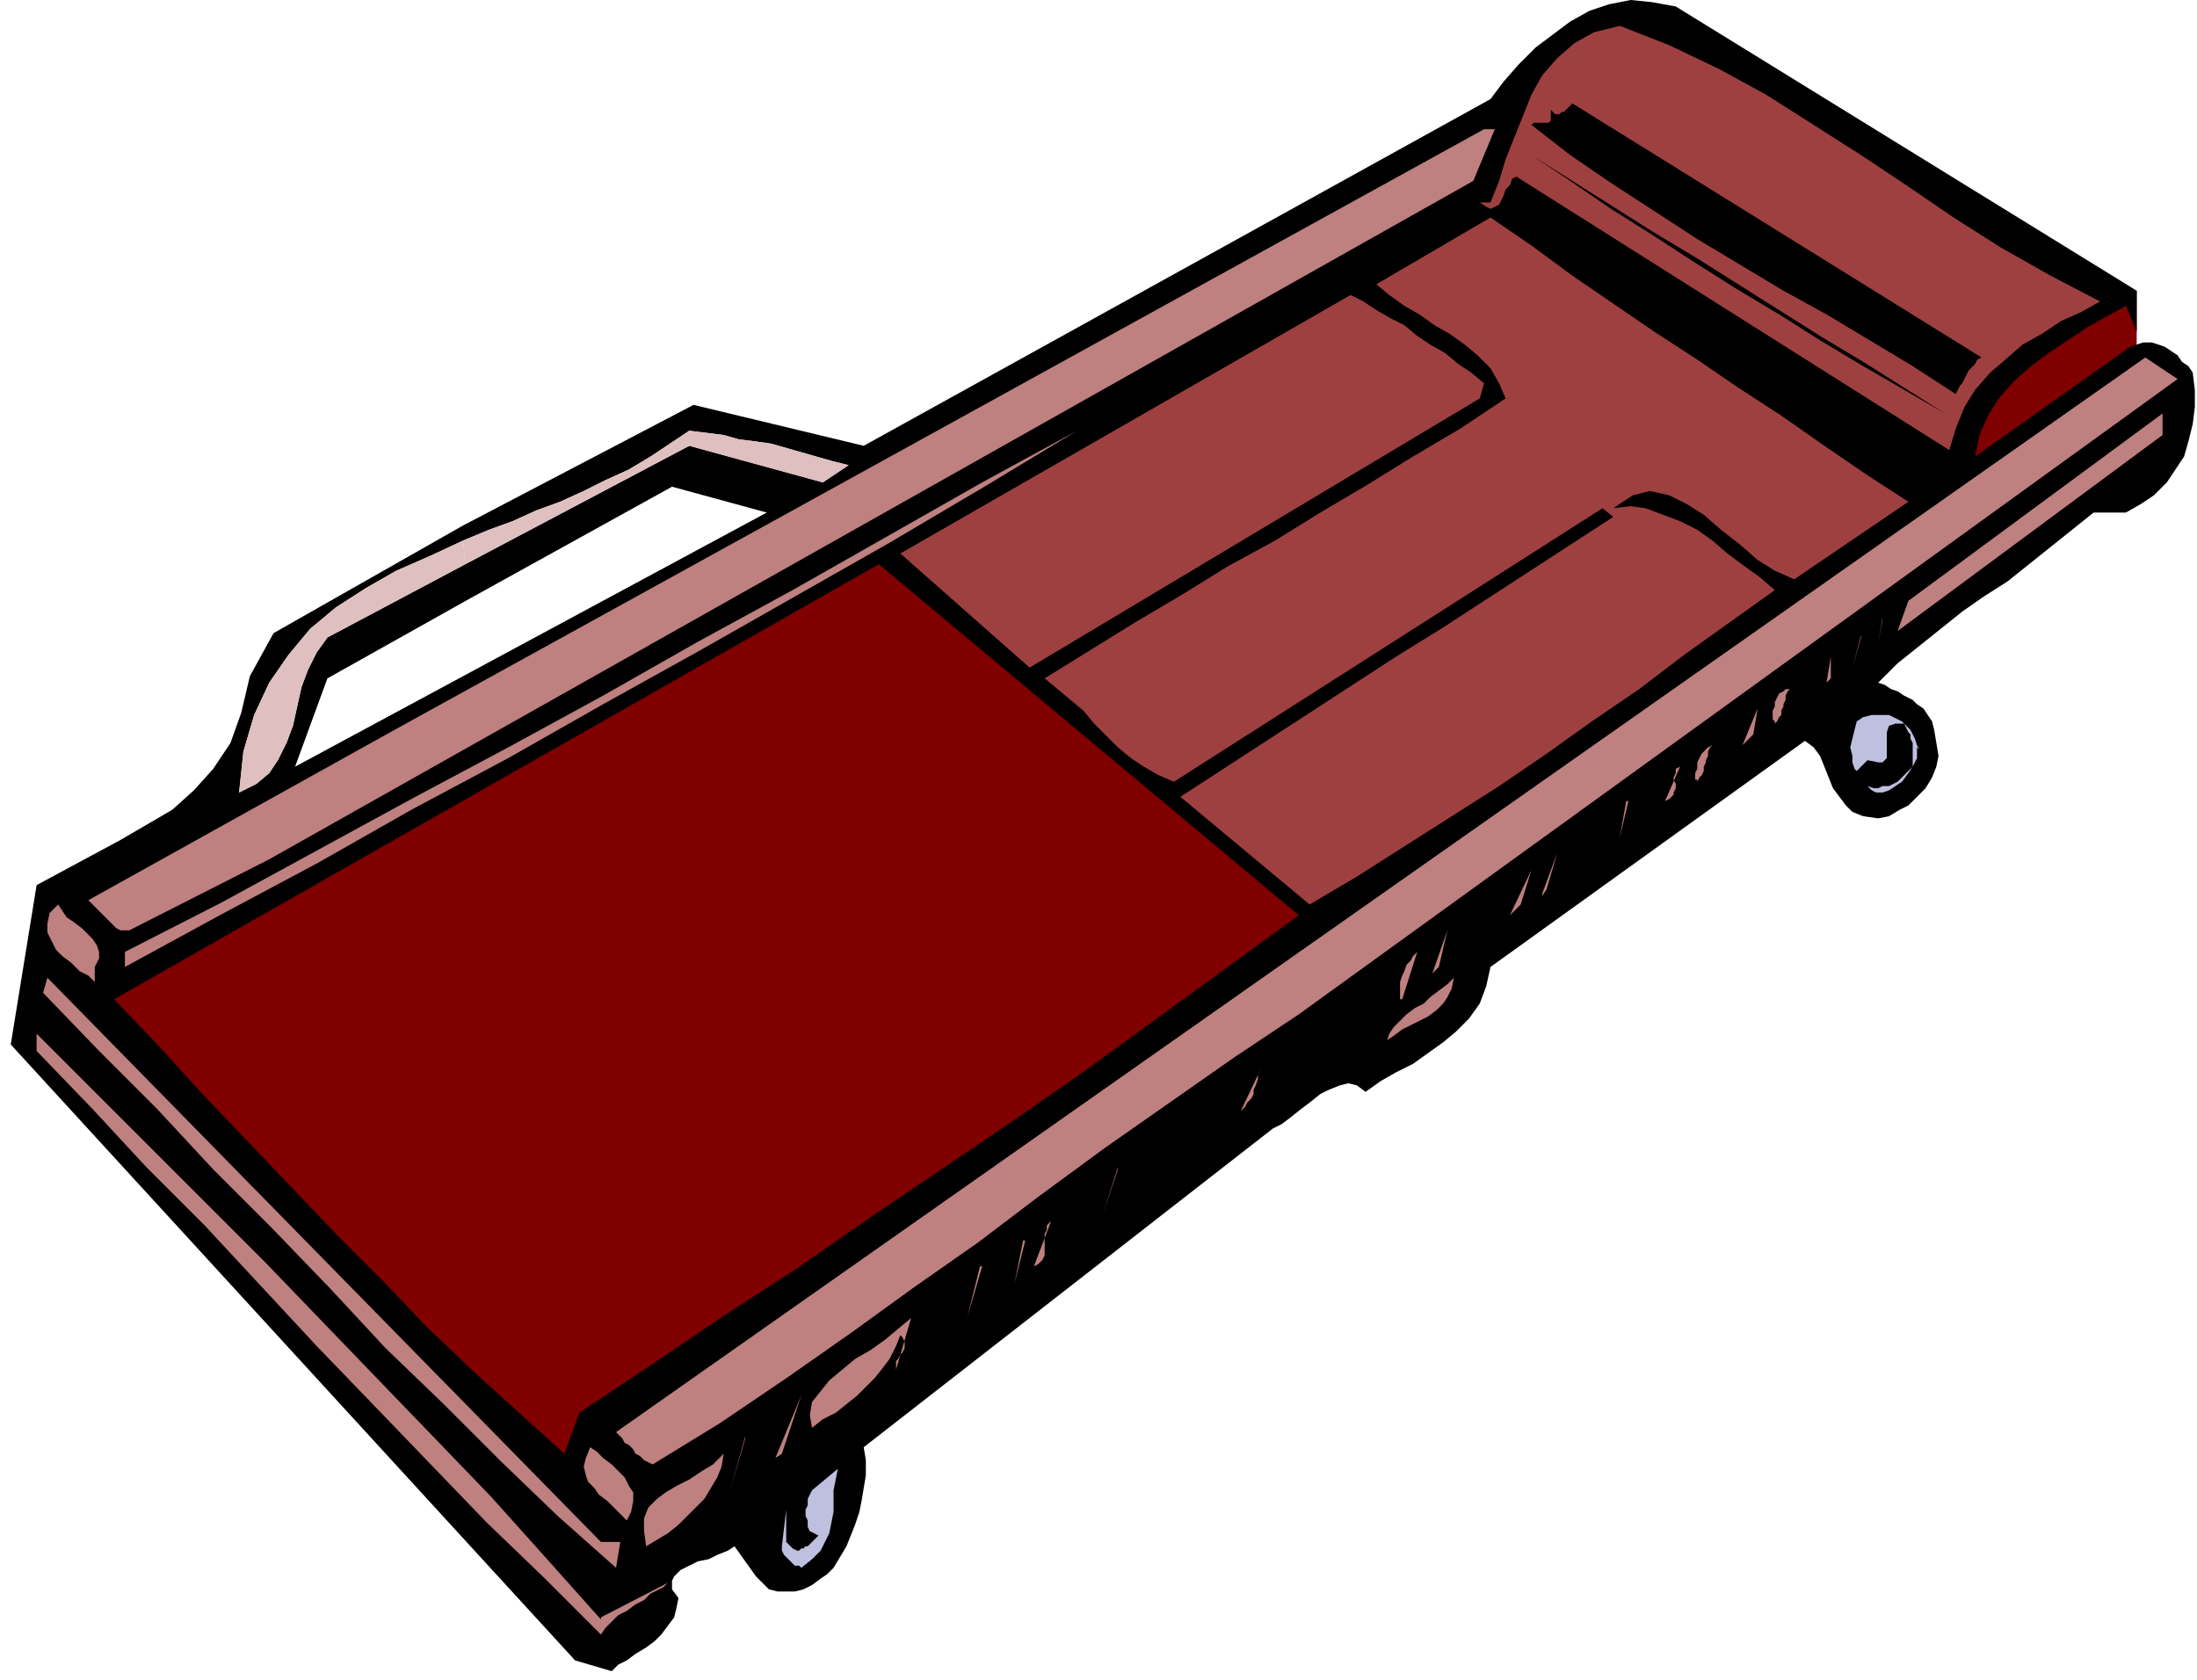 <svg xmlns="http://www.w3.org/2000/svg" fill-rule="evenodd" height="104" preserveAspectRatio="none" stroke-linecap="round" viewBox="0 0 1020 780" width="136"><style>.pen1{stroke:none}.brush2{fill:maroon}.brush3{fill:#000}.brush4{fill:#dfbfbf}.brush5{fill:#9f4040}.brush6{fill:#bf8080}.brush7{fill:#bfbfdf}</style><path class="pen1 brush2" fill-rule="nonzero" d="M992 135v52l-82 48-35-40 110-60z"/><path class="pen1 brush3" fill-rule="nonzero" d="m1018 173-2-3-3-2-2-3-3-2-3-2-3-1-3-1h-4l-3 1-3 1-72 51 2-10 4-9 5-8 7-8 8-7 8-6 9-6 9-6 9-5 9-5 5 12v-19L778 3l-11-2-10-1-10 2-9 3-9 5-8 6-8 6-8 8-7 8-6 8-291 161-79-19-107 56v7l12-5 11-4 11-5 11-4 11-5 10-5 11-5 10-6 9-6 9-6 8 1 8 1 7 2 8 1 7 1 7 2 7 2 7 2 7 2 8 2-12 8-62-17-104 55 2 16 94-52 44 12-219 118 15-41 66-37-2-16-64 34-5 7-4 8-3 8-2 9-2 9-3 8-4 8-4 6-6 5-8 4 2-19 5-17 7-15 9-13 10-12 12-10 14-9 14-8 16-7 15-7v-7l-88 50-11 20-4 17-5 14-8 12-9 10-10 9-12 7-12 7-13 7-13 7-13 7-12 74 262 286 17 5 3-3 4-2 4-3 5-3 4-3 3-3 3-4 3-4 1-4 1-5-3-4v-4l1-2 3-3 4-2 4-2 5-1 4-2 5-2 3-2 10 14 3 3 3 3 4 1h8l4-1 4-2 4-3 3-2 3-3 3-5 3-5 2-5 2-5 2-6 1-5 1-6 1-6v-7l-1-6 190-148 4-2 4-3 5-4 4-3 5-4 4-2 5-2 4-1 4 1 4 3 7-5 7-4 8-4 7-5 7-5 6-5 6-6 5-7 3-8 2-9 146-105 4 3 3 4 2 5 2 5 2 5 3 4 3 4 3 3 5 2 7 1 5-1 5-3 4-2 4-4 4-4 3-5 2-5 1-5-1-6-1-6-1-4-2-3-2-3-3-2-2-2-4-2-3-2-3-1-3-2-3-1 9-9 10-8 10-8 10-8 10-7 11-7 10-8 10-8 10-8 10-8h15l7-4 6-4 6-6 4-6 4-6 2-7 2-8 1-8v-8l-1-8z"/><path class="pen1 brush4" fill-rule="nonzero" d="m111 368 8-4 6-5 4-6 4-8 3-8 2-9 2-9 3-8 4-8 5-7 64-34-1-11-15 7-16 7-14 8-14 9-12 10-10 12-9 13-7 15-5 17-2 19z"/><path class="pen1 brush4" fill-rule="nonzero" d="m320 207 62 17 12-8-8-2-7-2-7-2-7-2-7-2-7-1-8-1-7-2-8-1-8-1-9 6-9 6-10 6-11 5-10 5-11 5-11 4-11 5-11 4-12 5 1 11 104-55z"/><path class="pen1 brush5" fill-rule="nonzero" d="m975 140-9 5-9 4-9 6-9 5-8 7-7 6-7 8-5 8-4 10-3 10L704 82l-2 1-1 3-2 2-1 3-1 2-1 2-2 1-2 1-2-1-3-2h5l4-10 3-10 4-10 4-10 4-10 5-9 7-8 8-7 9-5 12-3 23 9 23 11 22 12 22 14 22 14 21 14 22 15 22 14 23 13 23 12z"/><path class="pen1 brush3" fill-rule="nonzero" d="m920 166-2 1-1 2-2 2-1 1-1 2-1 2-1 2-1 1-1 2-1 2-20-13-20-12-20-12-20-11-20-12-20-12-20-13-20-13-19-13-18-14 1-1h7l1-1v-5l1 1 1 1h2l1-1h1l1-1 1-1 1-1 1-1 190 118z"/><path class="pen1 brush6" fill-rule="nonzero" d="M684 84 125 399l-65 33h-4l-2-1-1-1-2-2-2-2-2-2-2-2-2-2-2-2 142-79L689 60h5l-10 24z"/><path class="pen1 brush3" fill-rule="nonzero" d="m903 192-19-11-19-11-20-12-19-12-20-12-19-12-20-13-19-12-19-13-18-12 19 12 19 12 19 12 20 12 19 12 19 12 19 12 20 12 19 12 19 12z"/><path class="pen1 brush5" fill-rule="nonzero" d="m886 233-53 36-9-4-8-5-8-7-9-7-8-7-8-5-8-4-9-2-8 2-9 6 8-1 7 1 8 3 8 3 8 4 7 5 7 6 8 6 7 5 7 6-21 15-21 15-21 16-22 15-21 15-22 15-22 14-22 14-22 14-22 13-60-50 20-13 20-13 20-13 20-13 20-13 21-13 20-13 20-13 20-13 20-13-5-4-199 127-7-3-7-4-6-4-6-5-5-5-6-6-5-6-6-5-6-5-6-5 21-13 21-13 22-13 21-13 22-12 21-13 22-13 21-13 22-13 21-14-3-7-4-7-6-6-6-5-7-5-7-4-7-5-7-4-7-5-6-5 53-31 19 13 19 14 19 13 19 13 20 13 19 13 20 13 20 14 19 13 20 13z"/><path class="pen1 brush6" fill-rule="nonzero" d="m668 104-164 93 164-93z"/><path class="pen1 brush5" fill-rule="nonzero" d="m689 178-2 7-209 125-60-53 209-120 6 3 6 4 7 4 6 3 6 5 6 4 7 4 6 5 6 4 6 5z"/><path class="pen1 brush6" fill-rule="nonzero" d="m603 471-30 20-30 21-30 21-30 22-29 22-30 21-29 21-30 21-31 21-31 19-2-1-2-1-2-2-2-1-1-2-2-2-2-1-1-2-2-2-1-1 710-499 15 10-408 295zm278-178 5-14 118-87v10l-123 91zM58 449v-7l45-23 44-24 44-24 45-24 44-24 44-25 44-24 44-25 44-25 44-24-43 26-44 26-44 25-44 25-45 25-44 25-45 24-44 25-45 24-44 24zm264-233 34 8-34-8zm679 0-9 10 9-10z"/><path class="pen1 brush2" fill-rule="nonzero" d="m603 425-33 24-33 24-33 24-33 23-34 23-34 23-33 23-34 22-34 23-33 22-7 19-21-19-21-19-22-21-20-21-21-21-21-22-21-22-21-22-20-22-21-22 355-202 195 163z"/><path class="pen1 brush6" fill-rule="nonzero" d="m874 287-2 11 2-10zm-10 8-4 15 4-14zm-16 22 2-12v10l-2 2zm-8-5-2 12 2-12zm-16 23-1-1v-4l1-2v-2l1-2 1-2 2-1 1-1h2l-1 1-1 2v2l-1 2v1l-1 2v2l-1 1-1 2-1 1zm-15 11 7-17-2 12-5 5z"/><path class="pen1 brush7" fill-rule="nonzero" d="M890 347v5l-2 4-2 3-3 4-3 2-3 2-3 1h-3l-2-1-2-2 3 1h2l2-1h3l2-1 2-1 2-2 2-2 1-1 2-2v-11l-1-2v-2l-1-1-1-2-1-2h-4l-3 1-1 3v12l-2 2h-2l-5-1-5 5-1-1-1-3v-3l-1-4 1-4 1-4 1-4 3-2 4-1h8l2 1 2 1 2 1 2 2 2 2 1 2 1 2 1 3 1 2z"/><path class="pen1 brush6" fill-rule="nonzero" d="M788 362h-1v-3l1-2v-3l1-2 1-2 2-2 1-1 2-1-1 1-1 2v2l-1 2v1l-1 2v2l-1 2-1 1-1 2zm-15 10 7-16-2 1v2l-1 2v1l1 2v2l-1 2v1l-2 2-2 1zm-7-7-2 15 2-15zm-11 7-3 17 4-17zm-11 10-4 14 4-14zm-28 33 7-19-5 17-2 3zm-15 10 10-21-5 16-5 5zm-2-12-7 19 7-19zM44 449v7l-3-3-4-2-4-4-4-3-3-3-2-4-2-4v-4l1-5 4-4 2 3 2 3 3 2 4 3 3 3 2 2 2 3 1 3v3l-2 4zm640-26-7 21 7-21zm-19 29 7-20-4 17-3 3zm-15 12v-8l1-3 1-2 1-3 2-2 1-2 2-2-7 22zM288 716l-2 12-27-24-26-25-27-27-27-26-26-28-27-28-27-27-26-28-27-27-26-27 2-7 257 262h9zm356-262-5 14 5-14zm0 29 1-3 2-3 3-3 3-3 4-3 4-2 3-3 4-3 4-3 3-3-1 5-2 4-2 3-3 3-4 3-4 2-4 2-4 2-4 3-3 2zm-10-24-2 12 2-12zm-10 9-4 17 4-17zm-9 5-5 17 5-17z"/><path class="pen1 brush6" fill-rule="nonzero" d="m279 751 31-16-2 2-2 1-4 2-3 3-4 2-4 3-4 2-3 3-3 3-2 3-26-26-27-26-26-27-26-27-27-28-26-28-26-28-27-27-25-27-26-27v-8l26 26 26 26 27 27 27 27 26 27 26 27 27 28 26 27 26 29 25 28zm297-235 10-21-1 2-1 2v2l-1 3-1 2v2l-1 2-2 2-1 2-2 2zm-4-12-5 20 5-20zm-36 27-5 14 5-14zm-10 9-5 17 5-17zm-7 2-7 22 7-21zm-12 8-5 22 5-22zm-10 10-5 19 5-19zm-17 28 8-21-2 2v2l-1 2v10l-1 2-2 2-2 1zm-5-12-4 20 5-20zm-9 5-5 22 5-22zm-11 7-6 24 7-24zm-11 12-7 20 7-20zm-12 5-7 24 7-24zm-16 31v-4l1-1 1-2 1-1 1-2v-3l-1-2-1-1-2 5-3 6-3 4-4 5-4 4-4 4-5 4-5 4-6 3-5 4-1-6 1-6 4-5 4-5 6-5 6-5 7-4 7-5 6-5 6-5-7 24zm-56 41 12-29-9 27-3 2zm-4-17-8 22 8-22zm-10 7-7 25 7-24zm-55 39-3-3-3-3-3-3-4-3-2-3-3-3-1-3-1-4 1-4 2-5 3 2 3 3 4 3 3 3 3 3 2 4 2 3v4l-1 5-2 4zm9 12-1-7v-6l2-5 4-4 4-3 5-3 6-3 6-4 5-3 5-5-1 6-2 5-3 5-3 5-4 4-4 4-4 4-5 4-5 3-5 3z"/><path class="pen1 brush7" fill-rule="nonzero" d="m372 728-1-1h-2l-1-1-1-1-1-1-1-1-1-1-1-2v-2l2-17v15l1 1 2 2 2 1h1l1-1h1l1-1h1l1-1 1-1 1-1 1-1 1-1-2-1-2-1-1-2v-3l-1-2v-3l1-2v-3l1-2 1-2 12-10-1 5-1 5v10l-1 5-1 5-2 4-2 4-4 4-5 4z"/></svg>
